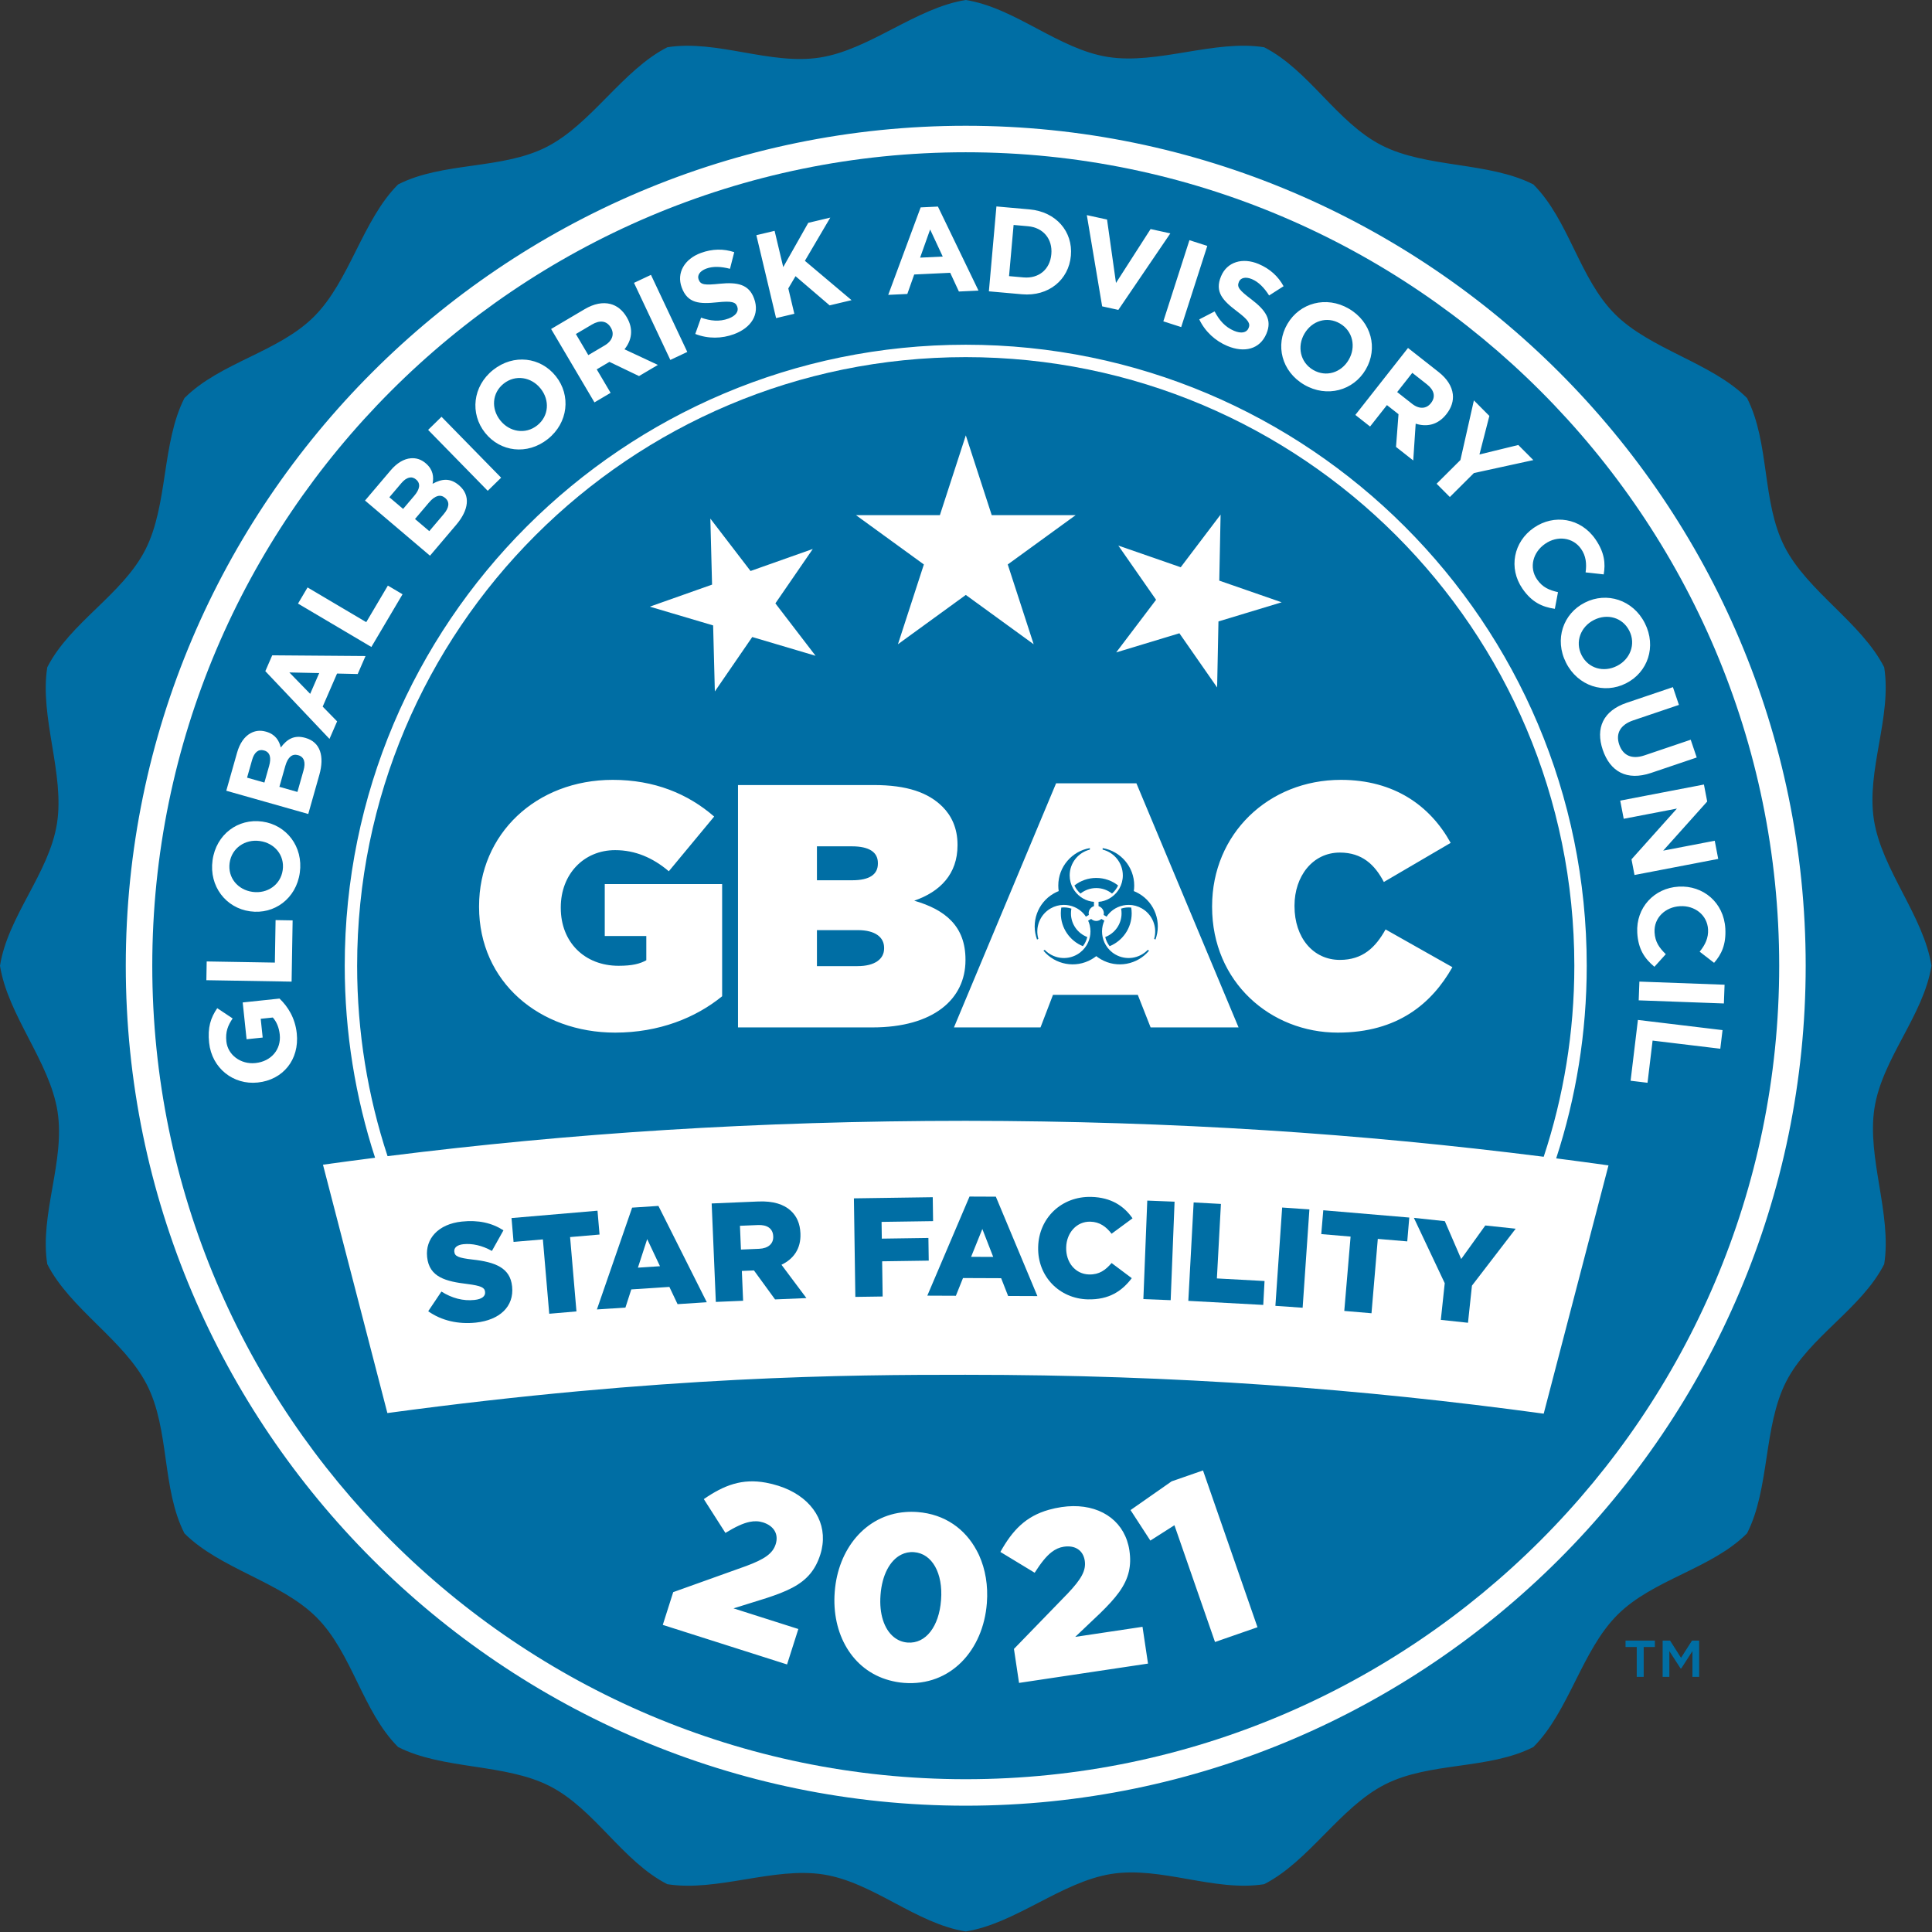 <?xml version="1.0" encoding="UTF-8"?>
<svg width="476px" height="476px" viewBox="0 0 476 476" version="1.1" xmlns="http://www.w3.org/2000/svg" xmlns:xlink="http://www.w3.org/1999/xlink">
    <rect x="0" y="0" width="476" height="476" fill="#333333" stroke="none"/>
    <title>2021-GBAC-STAR-Facility-RGB-1-Color</title>
    <g id="Page-1" stroke="none" stroke-width="1" fill="none" fill-rule="evenodd">
        <g id="2021-GBAC-STAR-Facility-RGB-1-Color">
            <path d="M455.434,237.934 C455.434,358.056 358.056,455.434 237.934,455.434 C117.812,455.434 20.434,358.056 20.434,237.934 C20.434,117.812 117.812,20.434 237.934,20.434 C358.056,20.434 455.434,117.812 455.434,237.934" id="Fill-1" fill="#FFFFFF"></path>
            <path d="M237.936,444.881 C123.954,444.881 30.988,351.915 30.988,237.935 C30.988,123.951 123.954,30.986 237.936,30.986 C351.915,30.986 444.88,123.951 444.88,237.935 C444.88,351.915 351.915,444.881 237.936,444.881 M461.834,272.954 C463.776,260.7 473.928,250.187 475.868,237.932 C473.928,225.678 463.639,214.307 461.7,202.051 C459.756,189.799 466.165,176.663 464.222,164.406 C458.592,153.352 445.291,145.718 439.659,134.661 C434.026,123.609 436.059,109.135 430.428,98.079 C421.655,89.307 406.646,86.152 397.873,77.378 C389.099,68.607 386.56,54.214 377.787,45.44 C366.733,39.808 351.485,41.447 340.43,35.815 C329.375,30.183 322.513,17.277 311.457,11.644 C299.204,9.703 285.211,15.972 272.957,14.032 C260.702,12.092 250.188,1.94 237.933,-5.68434189e-14 C225.678,1.94 214.307,12.228 202.053,14.168 C189.799,16.111 176.665,9.703 164.409,11.645 C153.355,17.277 145.718,30.577 134.662,36.21 C123.608,41.842 109.136,39.808 98.08,45.44 C89.306,54.214 86.156,69.22 77.38,77.993 C68.609,86.768 54.213,89.307 45.44,98.08 C39.809,109.135 41.447,124.382 35.814,135.437 C30.184,146.492 17.276,153.352 11.646,164.406 C9.704,176.663 15.976,190.656 14.035,202.91 C12.092,215.165 1.942,225.678 0,237.932 C1.942,250.187 12.229,261.558 14.17,273.812 C16.112,286.068 9.704,299.201 11.646,311.457 C17.276,322.513 30.578,330.15 36.21,341.203 C41.842,352.258 39.809,366.732 45.44,377.787 C54.213,386.56 69.222,389.71 77.996,398.486 C86.769,407.259 89.306,421.652 98.082,430.427 C109.136,436.059 124.383,434.417 135.437,440.052 C146.492,445.683 153.355,458.59 164.409,464.221 C176.665,466.162 190.657,459.89 202.911,461.831 C215.165,463.774 225.678,473.926 237.933,475.867 C250.188,473.926 261.562,463.637 273.816,461.695 C286.07,459.754 299.204,466.162 311.459,464.221 C322.513,458.59 330.151,445.288 341.206,439.656 C352.26,434.024 366.733,436.059 377.789,430.427 C386.56,421.652 389.715,406.644 398.489,397.872 C407.26,389.098 421.655,386.56 430.428,377.785 C436.059,366.732 434.421,351.485 440.054,340.427 C445.685,329.374 458.592,322.513 464.223,311.457 C466.165,299.201 459.892,285.209 461.834,272.954" id="Fill-3" fill="#006EA4"></path>
            <path d="M126.162,316.887 C125.683,312.367 122.043,310.94 116.394,310.319 C112.933,309.918 112.053,309.524 111.936,308.419 L111.93,308.35 C111.835,307.453 112.558,306.713 114.18,306.541 C116.319,306.315 118.817,306.852 121.194,308.204 L124.04,303.122 C121.194,301.296 117.868,300.533 113.763,300.969 C107.968,301.584 104.757,305.204 105.233,309.689 L105.24,309.758 C105.764,314.692 109.885,315.719 115.15,316.347 C118.547,316.788 119.394,317.222 119.504,318.257 L119.513,318.326 C119.621,319.361 118.724,320.084 116.892,320.279 C114.1,320.575 111.371,319.853 108.754,318.212 L105.501,323.058 C108.784,325.396 112.963,326.313 117.243,325.859 C123.106,325.237 126.694,321.89 126.171,316.956 L126.162,316.887 Z" id="Fill-5" fill="#006EA4"></path>
            <polygon id="Fill-7" fill="#006EA4" points="147.715 304.163 147.211 298.288 126.026 300.102 126.529 305.977 133.752 305.359 135.32 323.677 142.026 323.102 140.457 304.785"></polygon>
            <path d="M157.168,312.322 L159.453,305.288 L162.604,311.966 L157.168,312.322 Z M155.744,297.534 L147.064,322.618 L154.092,322.156 L155.537,317.68 L164.92,317.064 L166.938,321.312 L174.139,320.84 L162.219,297.108 L155.744,297.534 Z" id="Fill-9" fill="#006EA4"></path>
            <path d="M187.024,307.675 L182.553,307.864 L182.307,302.008 L186.743,301.821 C188.96,301.727 190.42,302.637 190.503,304.577 L190.506,304.647 C190.581,306.414 189.276,307.58 187.024,307.675 M197.21,303.912 L197.208,303.843 C197.106,301.451 196.301,299.646 194.819,298.285 C193.122,296.725 190.516,295.863 186.809,296.02 L175.338,296.505 L176.364,320.762 L183.086,320.478 L182.776,313.131 L185.756,313.005 L190.954,320.145 L198.68,319.819 L192.536,311.608 C195.497,310.198 197.368,307.654 197.21,303.912" id="Fill-11" fill="#006EA4"></path>
            <polygon id="Fill-13" fill="#006EA4" points="228.819 310.589 228.739 305.005 217.258 305.172 217.198 301.045 229.891 300.86 229.807 294.964 210.383 295.246 210.737 319.525 217.465 319.427 217.339 310.756"></polygon>
            <path d="M239.258,309.651 L242.026,302.796 L244.703,309.673 L239.258,309.651 Z M238.865,294.805 L228.469,319.216 L235.508,319.245 L237.26,314.88 L246.66,314.918 L248.377,319.296 L255.59,319.324 L245.352,294.832 L238.865,294.805 Z" id="Fill-15" fill="#006EA4"></path>
            <path d="M268.631,300.992 C270.955,301.048 272.524,302.231 273.869,303.964 L279.027,300.168 C276.949,297.168 273.809,295.01 268.848,294.889 C261.496,294.711 255.951,300.13 255.779,307.205 L255.777,307.274 C255.604,314.523 261.059,319.965 267.994,320.133 C273.336,320.262 276.479,318.013 278.844,314.912 L273.867,311.182 C272.369,312.916 270.85,314.059 268.317,313.998 C264.918,313.916 262.594,311.013 262.682,307.372 L262.684,307.303 C262.77,303.764 265.233,300.909 268.631,300.992" id="Fill-17" fill="#006EA4"></path>
            <polygon id="Fill-19" fill="#006EA4" points="281.7 320.067 288.427 320.334 289.387 296.065 282.661 295.798"></polygon>
            <polygon id="Fill-21" fill="#006EA4" points="300.807 296.619 294.088 296.255 292.774 320.501 311.237 321.502 311.555 315.613 299.813 314.976"></polygon>
            <polygon id="Fill-23" fill="#006EA4" points="314.227 321.733 320.94 322.195 322.606 297.969 315.893 297.507"></polygon>
            <polygon id="Fill-25" fill="#006EA4" points="325.528 304.055 332.753 304.667 331.2 322.985 337.905 323.553 339.458 305.236 346.715 305.851 347.214 299.976 326.026 298.18"></polygon>
            <polygon id="Fill-27" fill="#006EA4" points="360.004 310.193 355.973 300.866 348.348 300.053 355.949 316.147 354.986 325.185 361.68 325.899 362.654 316.755 373.43 302.726 365.943 301.928"></polygon>
            <path d="M123.274,103.598 C125.514,106.416 129.446,107.122 132.358,104.808 C135.27,102.494 135.462,98.588 133.221,95.77 L133.184,95.723 C130.944,92.905 127.012,92.199 124.1,94.513 C121.188,96.827 120.997,100.733 123.237,103.551 L123.274,103.598 Z" id="Fill-29" fill="#006EA4"></path>
            <polygon id="Fill-31" fill="#006EA4" points="76.42 170.948 78.645 165.831 71.287 165.674"></polygon>
            <path d="M64.045,207.213 L63.986,207.204 C60.422,206.71 57.088,208.912 56.576,212.596 C56.066,216.28 58.623,219.238 62.188,219.733 L62.248,219.742 C65.813,220.236 69.147,218.034 69.656,214.35 C70.168,210.666 67.611,207.708 64.045,207.213" id="Fill-33" fill="#006EA4"></path>
            <path d="M102.534,118.163 L102.489,118.124 C101.436,117.231 100.143,117.55 98.882,119.037 L95.93,122.514 L99.317,125.386 L102.073,122.138 C103.393,120.583 103.723,119.172 102.534,118.163" id="Fill-35" fill="#006EA4"></path>
            <path d="M109.696,122.705 L109.649,122.666 C108.575,121.754 107.233,121.992 105.7,123.799 L102.245,127.87 L105.766,130.859 L109.319,126.673 C110.637,125.118 110.885,123.714 109.696,122.705" id="Fill-37" fill="#006EA4"></path>
            <path d="M352.526,99.345 L352.563,99.298 C353.786,97.742 353.333,96.088 351.563,94.697 L347.958,91.861 L344.231,96.599 L347.909,99.491 C349.676,100.882 351.432,100.736 352.526,99.345" id="Fill-39" fill="#006EA4"></path>
            <path d="M389.668,161.416 C391.346,164.737 395.135,165.713 398.348,164.089 L398.4,164.062 C401.615,162.438 403.102,158.728 401.424,155.407 C399.744,152.086 395.957,151.11 392.742,152.734 L392.689,152.761 C389.477,154.385 387.988,158.095 389.668,161.416" id="Fill-41" fill="#006EA4"></path>
            <path d="M150.514,80.75 L150.483,80.698 C149.477,78.993 147.77,78.817 145.832,79.961 L141.879,82.296 L144.946,87.488 L148.977,85.108 C150.914,83.964 151.414,82.274 150.514,80.75" id="Fill-43" fill="#006EA4"></path>
            <polygon id="Fill-45" fill="#006EA4" points="229.161 56.541 226.694 63.476 232.268 63.212"></polygon>
            <path d="M259.02,62.664 L259.026,62.604 C259.356,58.9 257.047,56.075 253.282,55.74 L249.727,55.424 L248.606,68.032 L252.163,68.348 C255.926,68.683 258.692,66.369 259.02,62.664" id="Fill-47" fill="#006EA4"></path>
            <path d="M323.532,91.141 C326.745,93.018 330.458,91.781 332.274,88.671 L332.303,88.62 C334.12,85.511 333.354,81.587 330.141,79.71 C326.928,77.833 323.218,79.071 321.401,82.18 L321.37,82.232 C319.553,85.341 320.319,89.264 323.532,91.141" id="Fill-49" fill="#006EA4"></path>
            <path d="M73.475,186.066 L73.416,186.05 C72.061,185.667 70.938,186.439 70.291,188.719 L68.836,193.855 L73.28,195.113 L74.776,189.833 C75.332,187.871 74.975,186.492 73.475,186.066" id="Fill-51" fill="#006EA4"></path>
            <path d="M65.077,184.902 L65.018,184.886 C63.692,184.509 62.647,185.336 62.116,187.211 L60.872,191.597 L65.143,192.807 L66.304,188.71 C66.86,186.748 66.577,185.327 65.077,184.902" id="Fill-53" fill="#006EA4"></path>
            <path d="M225.194,382.414 C224.052,382.327 222.989,382.551 222.027,383.036 C219.236,384.443 217.315,388.076 216.947,392.893 L216.938,393.009 C216.586,397.614 217.831,401.39 220.198,403.317 C221.161,404.101 222.302,404.588 223.606,404.687 C228.117,405.032 231.358,400.685 231.849,394.266 L231.858,394.15 C232.353,387.673 229.705,382.759 225.194,382.414" id="Fill-55" fill="#006EA4"></path>
            <path d="M424.725,247.23 L403.737,246.461 L403.907,241.843 L424.895,242.612 L424.725,247.23 Z M423.84,258.384 L407.161,256.377 L405.911,266.771 L401.741,266.269 L403.543,251.288 L424.393,253.798 L423.84,258.384 Z M399.184,197.252 L419.809,193.289 L420.614,197.473 L409.772,209.578 L422.471,207.138 L423.33,211.616 L402.705,215.579 L401.963,211.719 L413.157,199.211 L400.045,201.73 L399.184,197.252 Z M394.879,184.74 C393.073,179.399 394.95,175.122 400.803,173.142 L412.168,169.296 L413.649,173.672 L402.397,177.479 C399.159,178.575 398.03,180.761 398.934,183.432 C399.838,186.103 402.004,187.174 405.159,186.107 L416.551,182.252 L418.032,186.628 L406.809,190.425 C400.786,192.463 396.688,190.082 394.879,184.74 L394.879,184.74 Z M380.333,348.296 C335.561,342.189 290.174,338.715 237.896,338.715 L237.772,338.715 C209.313,338.708 163.502,338.928 95.441,348.145 L79.573,286.953 C83.846,286.356 88.126,285.792 92.411,285.242 C87.567,270.343 84.934,254.448 84.934,237.934 C84.934,153.435 153.434,84.934 237.934,84.934 C322.434,84.934 390.934,153.435 390.934,237.934 C390.934,254.505 388.284,270.453 383.409,285.395 C387.709,285.951 392.006,286.522 396.295,287.125 L380.333,348.296 Z M308.526,401.362 L299.351,404.55 L295.739,394.156 L289.562,376.384 L289.353,375.783 L283.42,379.564 L279.373,373.337 L278.537,372.049 L281.31,370.11 L288.665,364.967 L294.284,363.015 L296.391,362.283 L296.619,362.936 L301.537,377.091 L304.864,386.66 L309.662,400.468 L309.817,400.913 L308.526,401.362 Z M275.522,410.967 L263.414,412.781 L251.068,414.63 L250.997,414.161 L249.814,406.255 L263.123,392.534 C266.413,389.05 267.621,386.934 267.26,384.525 C266.873,381.944 264.864,380.662 262.111,381.074 C260.994,381.241 260.018,381.687 259.071,382.421 C257.732,383.46 256.451,385.093 254.919,387.487 L250.821,385.001 L246.469,382.361 C249.442,377.042 252.7,373.581 258.44,371.968 C259.399,371.699 260.419,371.475 261.528,371.309 C269.369,370.134 275.623,373.464 277.678,379.586 C277.922,380.316 278.121,381.077 278.242,381.883 L278.259,381.998 C278.543,383.898 278.489,385.567 278.143,387.116 C277.322,390.801 274.819,393.784 271.072,397.442 L264.911,403.291 L281.487,400.808 L282.844,409.871 L275.522,410.967 Z M243.144,394.898 L243.135,395.013 C242.258,406.464 234.295,415.511 222.729,414.626 C221.448,414.528 220.24,414.299 219.087,413.985 C209.887,411.477 204.873,402.438 205.652,392.262 L205.661,392.146 C206.458,381.721 213.18,373.295 223.062,372.534 C224.034,372.459 225.036,372.455 226.066,372.534 C232.82,373.05 237.812,376.733 240.622,381.99 C240.833,382.385 241.043,382.78 241.229,383.192 C242.787,386.643 243.467,390.672 243.144,394.898 L243.144,394.898 Z M202.643,380.583 C202.541,381.359 202.381,382.142 202.129,382.933 L202.094,383.043 C201.504,384.896 200.707,386.384 199.699,387.63 C197.334,390.547 193.783,392.112 188.83,393.734 L180.72,396.265 L196.693,401.349 L193.913,410.082 L186.866,407.838 L175.2,404.125 L163.295,400.335 L163.44,399.881 L165.864,392.266 L183.863,385.822 C188.352,384.147 190.37,382.781 191.109,380.459 C191.9,377.972 190.662,375.935 188.009,375.09 C186.934,374.749 185.864,374.717 184.692,374.959 C183.03,375.298 181.158,376.2 178.726,377.674 L176.153,373.647 L173.404,369.345 C178.412,365.886 182.858,364.217 188.711,365.294 C189.697,365.476 190.718,365.726 191.793,366.069 C199.333,368.469 203.477,374.198 202.643,380.583 L202.643,380.583 Z M78.67,190.938 L75.948,200.546 L55.75,194.821 L58.409,185.444 C59.063,183.135 60.211,181.498 61.694,180.67 C62.879,180.009 64.135,179.866 65.52,180.259 L65.577,180.275 C67.856,180.921 68.784,182.493 69.182,184.165 C70.739,182.081 72.504,181.022 75.217,181.792 L75.274,181.808 C78.967,182.855 79.963,186.379 78.67,190.938 L78.67,190.938 Z M73.868,214.995 C72.979,221.412 67.557,225.353 61.645,224.533 L61.584,224.525 C55.672,223.705 51.477,218.369 52.368,211.952 C53.256,205.535 58.678,201.593 64.59,202.414 L64.651,202.421 C70.563,203.241 74.758,208.577 73.868,214.995 L73.868,214.995 Z M63.534,266.703 L63.475,266.709 C57.538,267.334 52.188,263.223 51.522,256.899 C51.125,253.141 51.901,250.767 53.522,248.395 L57.317,250.92 C56.143,252.672 55.52,254.186 55.774,256.603 C56.125,259.943 59.36,262.287 62.909,261.913 L62.969,261.907 C66.788,261.504 69.315,258.584 68.924,254.885 C68.748,253.214 68.174,251.767 67.215,250.692 L64.233,251.006 L64.719,255.63 L60.752,256.048 L59.797,246.98 L68.866,246.024 C70.911,247.98 72.713,250.776 73.116,254.594 C73.801,261.096 69.709,266.052 63.534,266.703 L63.534,266.703 Z M50.922,236.878 L67.721,237.16 L67.897,226.69 L72.098,226.761 L71.844,241.85 L50.844,241.498 L50.922,236.878 Z M67.071,161.453 L90.055,161.634 L88.129,166.063 L83.043,165.946 L79.502,174.089 L83.057,177.728 L81.178,182.047 L65.371,165.36 L67.071,161.453 Z M75.776,144.731 L90.233,153.285 L95.565,144.274 L99.178,146.413 L91.496,159.399 L73.424,148.708 L75.776,144.731 Z M96.241,115.891 C97.793,114.061 99.518,113.047 101.209,112.908 C102.563,112.797 103.766,113.188 104.864,114.12 L104.909,114.159 C106.715,115.692 106.907,117.507 106.577,119.194 C108.858,117.943 110.905,117.711 113.053,119.536 L113.1,119.575 C116.028,122.059 115.473,125.68 112.407,129.294 L105.942,136.911 L89.932,123.324 L96.241,115.891 Z M108.78,102.685 L123.467,117.692 L120.164,120.923 L105.479,105.916 L108.78,102.685 Z M121.496,91.141 C126.569,87.11 133.213,87.999 136.928,92.672 L136.965,92.719 C140.678,97.392 140.034,104.149 134.961,108.18 C129.889,112.211 123.245,111.323 119.53,106.65 L119.493,106.603 C115.78,101.93 116.424,95.172 121.496,91.141 L121.496,91.141 Z M144.047,76.173 C146.346,74.814 148.51,74.408 150.399,74.894 C152.002,75.307 153.383,76.407 154.391,78.112 L154.422,78.164 C156.145,81.083 155.653,83.848 153.858,86.058 L162.09,89.907 L157.44,92.654 L150.147,89.156 L147.022,91.002 L150.44,96.789 L146.461,99.139 L135.78,81.056 L144.047,76.173 Z M160.383,67.719 L169.332,86.71 L165.155,88.679 L156.204,69.688 L160.383,67.719 Z M172.655,62.33 C175.524,61.269 178.305,61.264 180.897,62.128 L179.852,66.225 C177.661,65.66 175.674,65.563 174.014,66.177 C172.354,66.792 171.762,67.874 172.116,68.831 L172.137,68.887 C172.616,70.181 173.616,70.291 177.342,69.904 C181.723,69.467 184.504,70.07 185.774,73.502 L185.795,73.559 C187.243,77.47 185.071,80.768 180.823,82.339 C177.84,83.442 174.444,83.515 171.299,82.278 L172.727,78.264 C175.039,79.072 177.241,79.313 179.491,78.481 C181.264,77.826 182.073,76.727 181.647,75.573 L181.625,75.517 C181.219,74.419 180.336,74.106 176.733,74.48 C172.391,74.934 169.424,74.784 167.977,70.873 L167.957,70.816 C166.635,67.243 168.631,63.818 172.655,62.33 L172.655,62.33 Z M190.844,56.874 L192.969,65.806 L199.135,54.902 L204.565,53.61 L198.307,64.259 L209.803,73.953 L204.403,75.238 L196,68.045 L194.219,71.06 L195.705,77.307 L191.209,78.376 L186.35,57.943 L190.844,56.874 Z M226.829,51.095 L231.084,50.894 L241.077,71.596 L236.25,71.824 L234.11,67.21 L225.239,67.63 L223.543,72.426 L218.838,72.648 L226.829,51.095 Z M245.495,50.863 L253.651,51.588 C260.225,52.172 264.364,57.087 263.842,62.973 L263.836,63.032 C263.313,68.918 258.366,73.085 251.793,72.501 L243.637,71.777 L245.495,50.863 Z M272.75,54.089 L274.955,69.713 L283.479,56.435 L288.344,57.499 L275.532,76.35 L271.545,75.479 L267.768,53 L272.75,54.089 Z M297.448,60.59 L291.018,80.585 L286.62,79.17 L293.049,59.175 L297.448,60.59 Z M304.766,76.7 C301.284,74.066 299.219,71.931 300.832,68.085 L300.856,68.03 C302.33,64.517 306.127,63.377 310.084,65.038 C312.905,66.222 314.94,68.118 316.243,70.519 L312.682,72.799 C311.467,70.89 310.08,69.462 308.45,68.777 C306.817,68.092 305.645,68.479 305.25,69.419 L305.227,69.475 C304.694,70.747 305.35,71.511 308.336,73.773 C311.836,76.446 313.455,78.786 312.039,82.161 L312.016,82.216 C310.403,86.061 306.565,86.988 302.387,85.235 C299.455,84.004 296.924,81.738 295.471,78.688 L299.254,76.729 C300.393,78.899 301.836,80.578 304.049,81.507 C305.791,82.239 307.133,81.988 307.61,80.854 L307.633,80.799 C308.086,79.72 307.655,78.888 304.766,76.7 L304.766,76.7 Z M317.198,79.795 C320.211,74.64 326.746,72.793 332.342,76.062 C337.938,79.332 339.518,85.85 336.504,91.005 L336.475,91.057 C333.463,96.213 326.928,98.06 321.33,94.791 C315.735,91.521 314.157,85.003 317.168,79.847 L317.198,79.795 Z M354.448,91.662 C356.545,93.312 357.707,95.18 357.94,97.117 C358.137,98.76 357.612,100.446 356.389,102.001 L356.352,102.049 C354.256,104.713 351.502,105.255 348.791,104.383 L348.188,113.447 L343.946,110.11 L344.561,102.049 L341.709,99.806 L337.555,105.086 L333.926,102.231 L346.903,85.729 L354.448,91.662 Z M363.133,98.648 L366.944,102.474 L364.504,111.971 L374.075,109.637 L377.78,113.356 L363.137,116.549 L357.207,122.454 L353.948,119.18 L359.815,113.339 L363.133,98.648 Z M377.928,130.018 C382.84,126.629 389.418,127.557 393.08,132.865 C395.329,136.124 395.586,138.823 395.114,141.518 L390.655,141.023 C390.946,138.855 390.748,136.986 389.557,135.258 C387.547,132.345 383.68,131.915 380.719,133.959 L380.668,133.993 C377.705,136.036 376.651,139.788 378.694,142.751 C380.057,144.726 381.68,145.391 383.852,145.897 L383.077,150.002 C379.95,149.536 377.403,148.378 375.104,145.045 C371.596,139.959 372.916,133.475 377.877,130.052 L377.928,130.018 Z M405.252,153.54 C408.176,159.324 405.963,165.653 400.633,168.347 L400.58,168.374 C395.252,171.067 388.762,169.069 385.838,163.285 C382.914,157.501 385.127,151.171 390.457,148.478 L390.51,148.45 C395.84,145.757 402.33,147.755 405.252,153.54 L405.252,153.54 Z M422.309,237.218 L418.758,234.472 C420.135,232.772 420.942,231.075 420.825,228.978 C420.627,225.443 417.549,223.062 413.954,223.264 L413.895,223.267 C410.299,223.468 407.444,226.122 407.645,229.716 C407.78,232.113 408.821,233.527 410.411,235.09 L407.61,238.192 C405.182,236.165 403.61,233.849 403.383,229.805 C403.038,223.635 407.543,218.785 413.565,218.448 L413.623,218.444 C419.584,218.11 424.719,222.33 425.08,228.77 C425.301,232.724 424.116,235.164 422.309,237.218 L422.309,237.218 Z M237.935,37.514 C127.547,37.514 37.516,127.548 37.516,237.936 C37.516,348.324 127.547,438.354 237.935,438.354 C348.32,438.354 438.352,348.324 438.352,237.936 C438.352,127.548 348.32,37.514 237.935,37.514 L237.935,37.514 Z" id="Fill-57" fill="#006EA4"></path>
            <path d="M258.844,223.82 C259.855,223.237 260.955,222.953 262.043,222.942 C263.932,222.922 265.783,223.722 267.061,225.195 C267.235,225.395 267.385,225.62 267.535,225.844 L268.266,225.423 C268.239,225.296 268.221,225.167 268.221,225.032 C268.221,224.197 268.77,223.495 269.526,223.254 L269.526,222.19 C269.295,222.17 269.066,222.151 268.843,222.108 C266.928,221.739 265.311,220.535 264.384,218.89 C263.849,217.942 263.544,216.847 263.544,215.68 C263.544,212.607 265.661,210.028 268.517,209.324 L268.517,208.953 C264.102,209.702 260.739,213.545 260.739,218.174 C260.739,218.639 260.773,219.097 260.838,219.545 C260.418,219.711 260.004,219.91 259.601,220.143 C255.592,222.458 253.946,227.292 255.506,231.49 L255.826,231.305 C255.01,228.48 256.184,225.357 258.844,223.82" id="Fill-59" fill="#006EA4"></path>
            <path d="M211.341,229.161 L201.275,229.161 L201.275,238.033 L211.256,238.033 C215.606,238.033 217.824,236.242 217.824,233.682 L217.824,233.512 C217.824,230.953 215.692,229.161 211.341,229.161" id="Fill-61" fill="#006EA4"></path>
            <path d="M266.208,220.153 C267.273,219.303 268.623,218.797 270.091,218.797 C271.559,218.797 272.908,219.303 273.973,220.153 C274.604,219.605 275.118,218.926 275.472,218.158 C273.988,216.996 272.121,216.302 270.091,216.302 C268.061,216.302 266.192,216.996 264.709,218.158 C265.064,218.925 265.578,219.605 266.208,220.153" id="Fill-63" fill="#006EA4"></path>
            <path d="M216.29,212.782 L216.29,212.611 C216.29,209.967 214.156,208.516 209.892,208.516 L201.274,208.516 L201.274,216.877 L209.977,216.877 C214.242,216.877 216.29,215.427 216.29,212.782" id="Fill-65" fill="#006EA4"></path>
            <path d="M329.6,254.412 C313.049,254.412 298.633,241.957 298.633,223.446 L298.633,223.275 C298.633,205.446 312.538,192.138 330.368,192.138 C343.504,192.138 352.376,198.536 357.411,207.663 L340.946,217.303 C338.727,213.038 335.571,210.052 330.112,210.052 C323.371,210.052 318.936,215.938 318.936,223.104 L318.936,223.275 C318.936,231.038 323.543,236.497 330.112,236.497 C335.742,236.497 338.899,233.427 341.371,228.991 L357.836,238.289 C352.803,247.161 344.443,254.412 329.6,254.412 L329.6,254.412 Z M283.485,253.132 L280.328,245.114 L259.428,245.114 L256.357,253.132 L235.03,253.132 L260.196,192.991 L279.987,192.991 L305.153,253.132 L283.485,253.132 Z M214.924,253.132 L181.825,253.132 L181.825,193.417 L215.265,193.417 C223.539,193.417 228.744,195.294 232.242,198.792 C234.374,200.924 235.91,203.995 235.91,208.09 L235.91,208.261 C235.91,215.341 231.645,219.692 225.246,221.91 C232.924,224.128 237.871,228.223 237.871,236.412 L237.871,236.583 C237.871,246.137 230.024,253.132 214.924,253.132 L214.924,253.132 Z M177.917,245.455 C171.434,250.744 162.391,254.412 151.557,254.412 C132.96,254.412 118.032,241.957 118.032,223.446 L118.032,223.275 C118.032,205.446 132.108,192.138 150.96,192.138 C161.198,192.138 169.472,195.55 175.955,201.18 L164.78,214.659 C160.856,211.332 156.505,209.455 151.557,209.455 C143.794,209.455 138.164,215.427 138.164,223.531 L138.164,223.701 C138.164,232.147 144.05,237.948 152.411,237.948 C155.823,237.948 157.7,237.436 159.235,236.583 L159.235,230.611 L148.998,230.611 L148.998,217.815 L177.917,217.815 L177.917,245.455 Z M175.013,127.771 L184.916,140.682 L200.254,135.252 L191.036,148.658 L200.938,161.57 L185.338,156.946 L176.122,170.353 L175.698,154.087 L160.097,149.465 L175.436,144.037 L175.013,127.771 Z M231.565,126.923 L237.953,107.265 L244.339,126.923 L265.01,126.923 L248.287,139.069 L254.672,158.729 L237.953,146.579 L221.231,158.729 L227.619,139.069 L210.895,126.923 L231.565,126.923 Z M275.53,134.418 L290.901,139.756 L300.727,126.787 L300.4,143.055 L315.771,148.393 L300.199,153.107 L299.871,169.376 L290.575,156.023 L275.003,160.74 L284.829,147.769 L275.53,134.418 Z M237.934,87.989 C155.121,87.989 87.989,155.121 87.989,237.933 C87.989,254.32 90.625,270.09 95.484,284.849 C140.417,279.207 186.27,276.163 237.925,276.146 C289.542,276.193 335.4,279.313 380.332,285 C385.223,270.196 387.879,254.376 387.879,237.933 C387.879,155.121 320.746,87.989 237.934,87.989 L237.934,87.989 Z" id="Fill-67" fill="#006EA4"></path>
            <path d="M279.444,218.173 C279.444,213.544 276.081,209.701 271.666,208.953 L271.666,209.324 C274.52,210.028 276.638,212.607 276.638,215.68 C276.638,216.846 276.333,217.941 275.798,218.889 C274.872,220.534 273.254,221.738 271.339,222.108 C271.117,222.151 270.886,222.169 270.657,222.189 L270.657,223.254 C271.413,223.494 271.962,224.196 271.962,225.031 C271.962,225.166 271.944,225.296 271.917,225.422 L272.647,225.843 C272.798,225.619 272.948,225.394 273.122,225.194 C274.399,223.721 276.251,222.922 278.139,222.942 C279.227,222.953 280.328,223.236 281.339,223.819 C283.999,225.356 285.173,228.479 284.356,231.304 L284.676,231.489 C286.236,227.291 284.59,222.457 280.582,220.143 C280.178,219.91 279.764,219.71 279.343,219.544 C279.409,219.096 279.444,218.639 279.444,218.173" id="Fill-69" fill="#006EA4"></path>
            <path d="M272.303,230.863 C272.496,231.676 272.862,232.448 273.381,233.119 C276.571,231.821 278.821,228.689 278.821,225.032 C278.821,224.544 278.78,224.066 278.702,223.599 C277.86,223.508 277.011,223.601 276.216,223.862 C276.288,224.24 276.326,224.632 276.326,225.032 C276.326,227.696 274.655,229.97 272.303,230.863" id="Fill-71" fill="#006EA4"></path>
            <path d="M274.791,235.159 C273.78,234.576 272.984,233.764 272.431,232.827 C271.47,231.202 271.236,229.2 271.873,227.356 C271.935,227.179 272.015,227.005 272.093,226.83 L271.35,226.402 C271.017,226.708 270.579,226.902 270.091,226.902 C269.603,226.902 269.165,226.708 268.832,226.402 L268.089,226.831 C268.166,227.005 268.246,227.179 268.308,227.356 C268.945,229.2 268.712,231.201 267.751,232.827 C267.197,233.764 266.401,234.576 265.391,235.159 C262.73,236.696 259.438,236.151 257.4,234.03 L257.079,234.216 C259.936,237.666 264.945,238.657 268.953,236.342 C269.356,236.109 269.736,235.851 270.092,235.57 C270.445,235.851 270.825,236.11 271.228,236.342 C275.237,238.657 280.246,237.666 283.102,234.216 L282.781,234.03 C280.743,236.151 277.451,236.696 274.791,235.159" id="Fill-73" fill="#006EA4"></path>
            <path d="M261.479,223.6 C261.402,224.067 261.362,224.545 261.362,225.033 C261.362,228.689 263.611,231.821 266.801,233.12 C267.321,232.449 267.686,231.677 267.88,230.864 C265.528,229.972 263.856,227.697 263.856,225.033 C263.856,224.632 263.893,224.241 263.965,223.862 C263.17,223.601 262.323,223.509 261.479,223.6" id="Fill-75" fill="#006EA4"></path>
            <path d="M409.638,404.211 L411.467,404.211 L414.165,408.447 L416.864,404.211 L418.633,404.211 L418.633,413.149 L416.98,413.149 L416.98,406.793 L414.222,411.06 L414.049,411.06 L411.292,406.793 L411.292,413.149 L409.638,413.149 L409.638,404.211 Z M403.253,405.778 L400.496,405.778 L400.496,404.211 L407.722,404.211 L407.722,405.778 L404.967,405.778 L404.967,413.149 L403.253,413.149 L403.253,405.778 Z" id="Fill-77" fill="#006EA4"></path>
        </g>
    </g>
</svg>